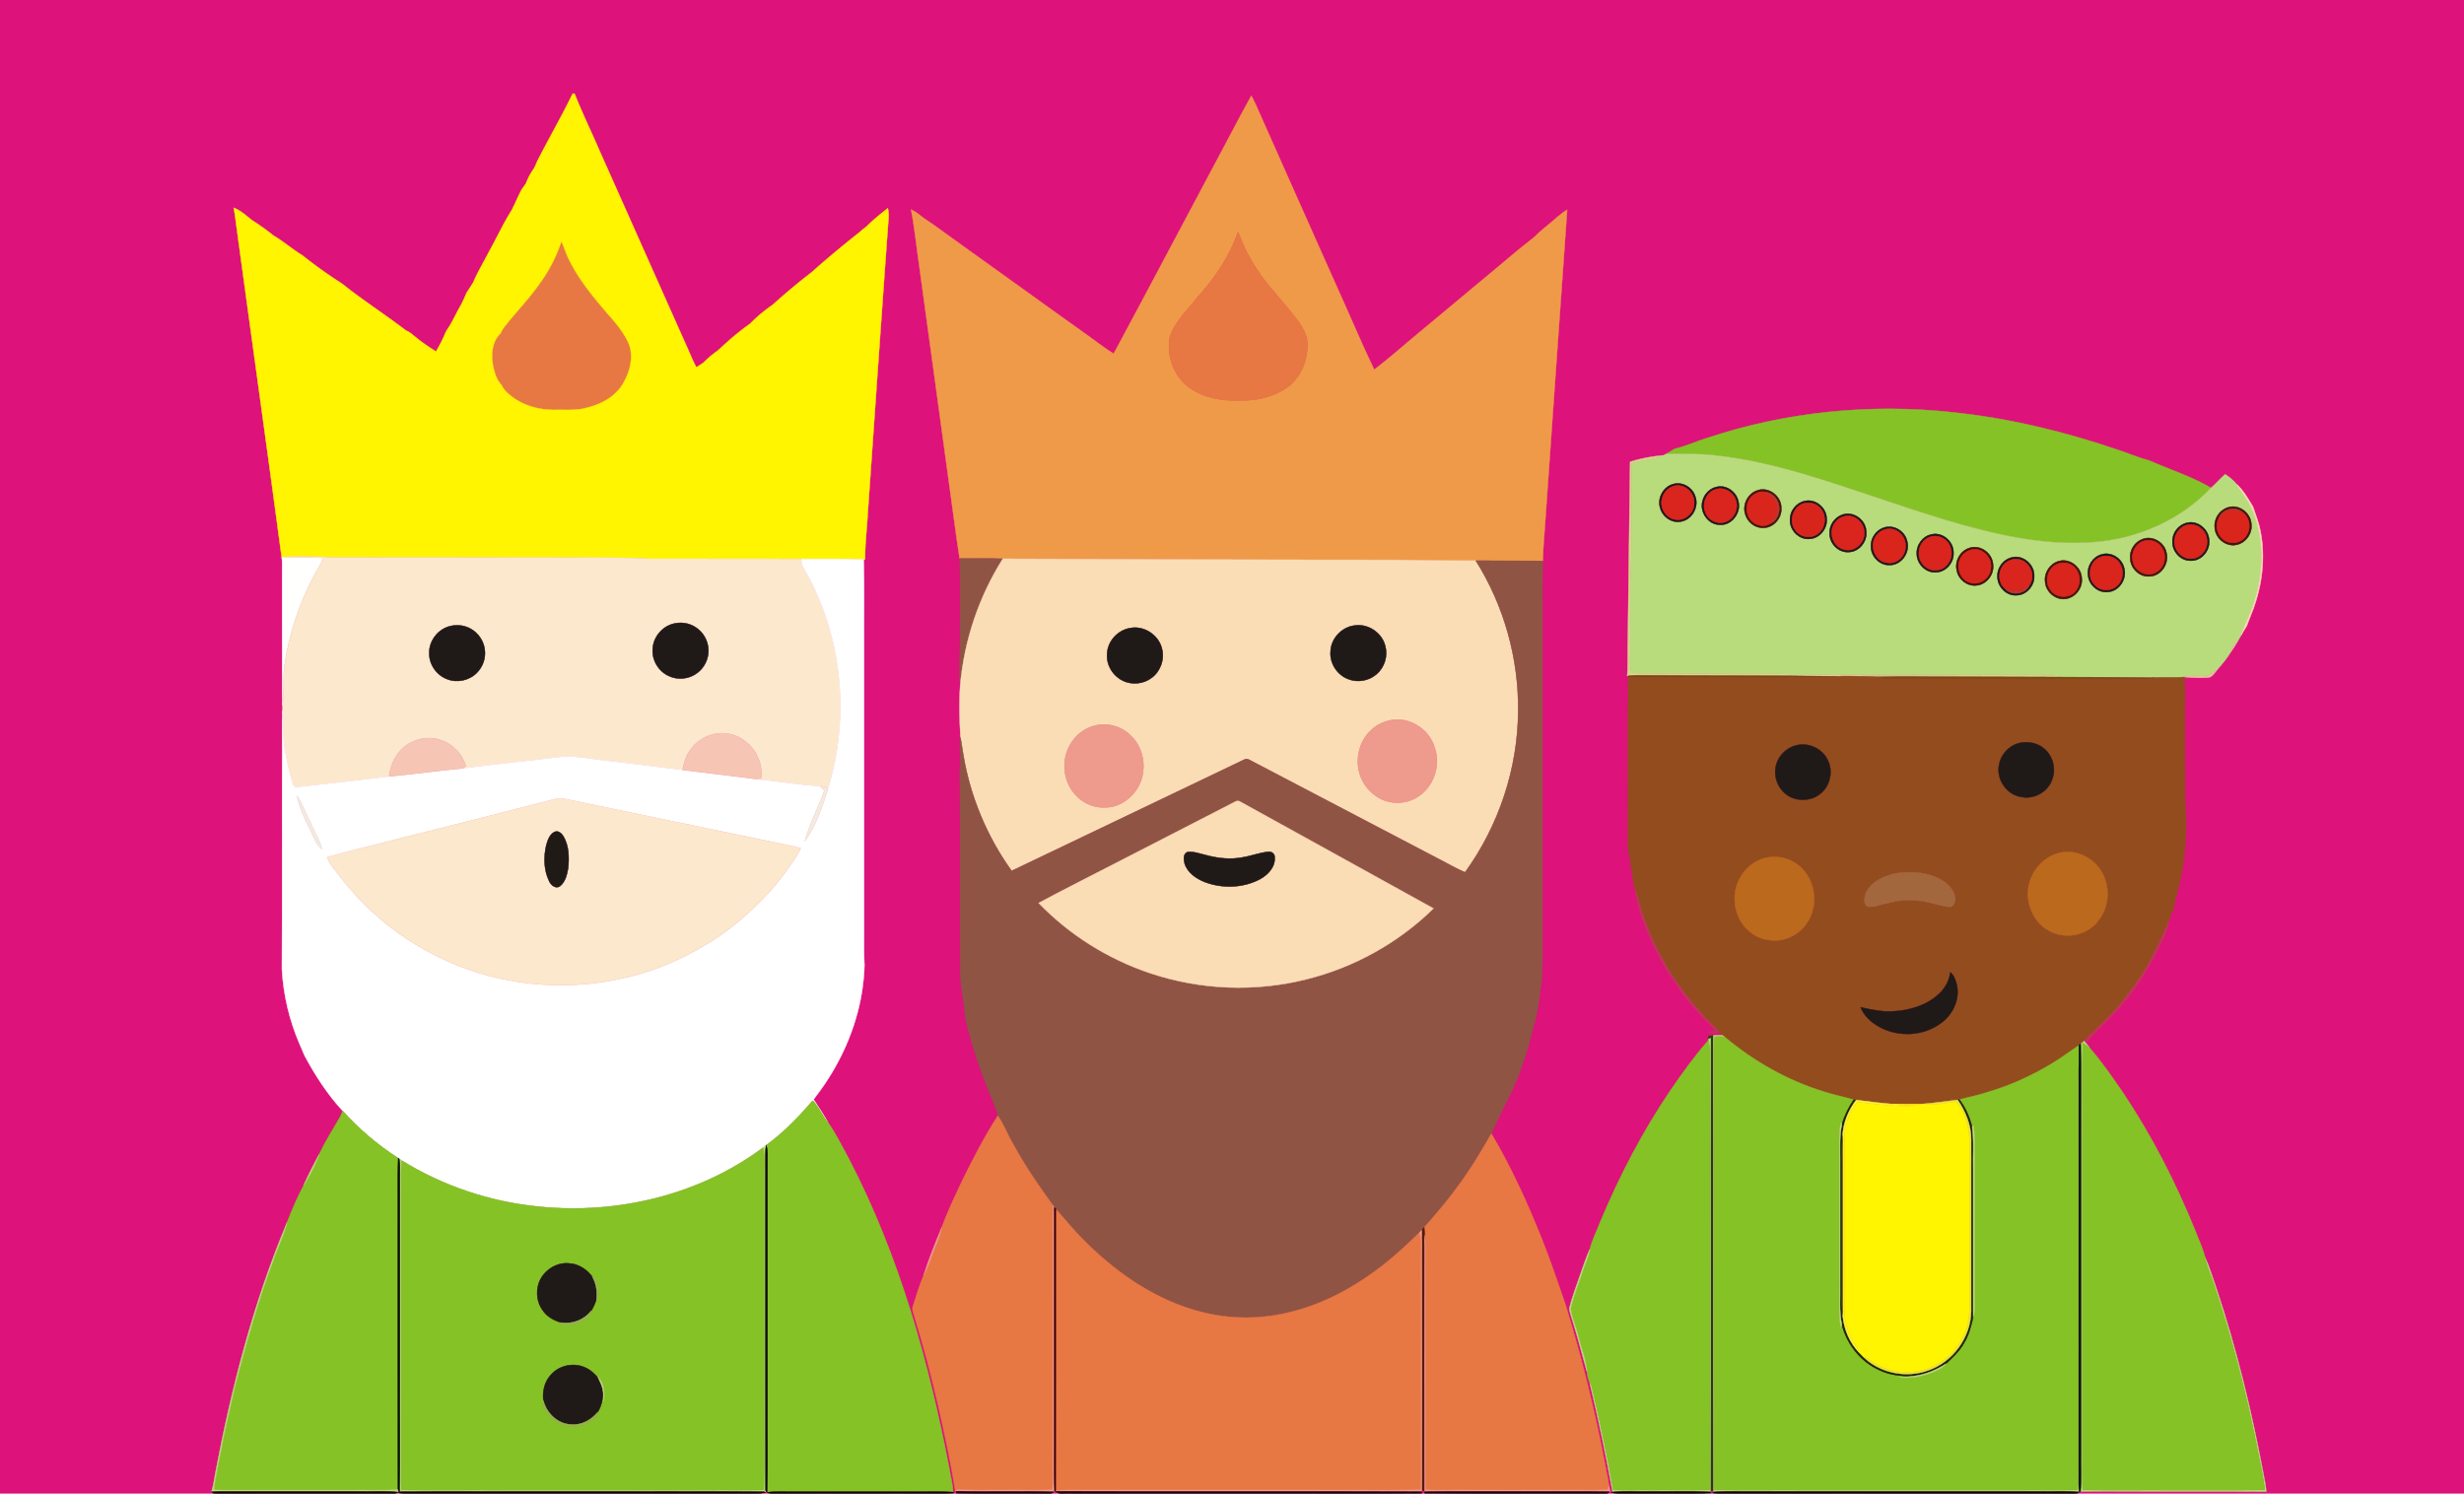 <svg xmlns="http://www.w3.org/2000/svg" viewBox="0 0 1920 1164"><path fill="#DD127B" d="M0 0h1920v1164H0z"/><g stroke-width=".3"><path fill="#EF9A49" stroke="#EF9A49" d="M1206.9 174.735c-3.93 3.11-7.75 6.36-11.24 9.96-13.51 10.33-26.22 21.68-39.41 32.43-16.89 14.14-33.79 28.26-50.75 42.3-11.57 9.54-22.73 19.59-34.67 28.67-9.91-20.42-18.55-41.44-27.99-62.08-20.41-45.93-40.97-91.79-61.31-137.75-2.05-4.59-3.99-9.24-6.44-13.63-7.33 12.91-14.05 26.16-21.09 39.24-28.8 53.89-57.25 107.97-86.19 161.78-7.08-4.3-13.52-9.53-20.28-14.29-32.14-22.83-64-46.04-96.11-68.92-10.73-7.56-21.15-15.56-32.1-22.8 0 0 0 0 0 0-2.91-2.44-5.94-4.76-9.4-6.36 2.9 14.94 4.31 30.12 6.56 45.17 7.26 52.76 14.46 105.52 21.71 158.27 3.26 22.85 6.05 45.77 9.58 68.58l1.11-.03c10.85-.05 21.7-.2 32.55.18 95.86.18 191.71.92 287.57.85 26.99-.21 53.96.79 80.95.61 16.72 0 33.45.12 50.18.22.52 0 1.56-.01 2.08-.01.21-12.03 1.59-24 2.24-36.01 5.61-79.2 11.05-158.41 16.72-237.61-5.28 3.04-9.52 7.49-14.27 11.23zm-202.2 125.84c-10.86 8.61-25.07 11.82-38.7 11.51-14.27.49-29.51-2.13-40.89-11.32-10.97-8.8-16-23.83-13.72-37.54 3.68-12.51 13.84-21.39 21.56-31.43 13.44-14.89 25.13-31.76 31.57-50.9 1.9 2.85 2.74 6.22 4.13 9.33 5.51 12.69 13.31 24.26 22.15 34.85 6.94 8.39 14.34 16.41 20.78 25.21 3.81 5.48 7.39 11.69 7.3 18.58-.15 11.87-4.79 24.1-14.18 31.71z"/><path fill="#E77843" stroke="#E77843" d="M964.52 180.895c1.9 2.85 2.74 6.22 4.13 9.33 5.51 12.69 13.31 24.26 22.15 34.85 6.94 8.39 14.34 16.41 20.78 25.21 3.81 5.48 7.39 11.69 7.3 18.58-.15 11.87-4.79 24.1-14.18 31.71-10.86 8.61-25.07 11.82-38.7 11.51-14.27.49-29.51-2.13-40.89-11.32-10.97-8.8-16-23.83-13.72-37.54 3.68-12.51 13.84-21.39 21.56-31.43 13.44-14.89 25.13-31.76 31.57-50.9zM488.71 265.165c-3.88-7.44-9.26-13.98-14.85-20.19-11.67-13.59-23.3-27.54-31.04-43.82-1.99-4.29-3.44-8.8-5.35-13.12a118.193 118.193 0 01-16.72 32.61c-8.38 12.11-18.78 22.6-27.8 34.2-1.15 1.5-2.18 3.12-2.86 4.89-6.48 6.03-7.41 15.79-6.09 24.1 1.1 5.78 2.63 11.99 6.9 16.3 1.32 3.34 4.15 5.73 6.79 8.03 9.82 8.03 22.78 11.48 35.32 11.25 7.95-.18 16.07.66 23.82-1.57 11.24-2.59 22.42-8.44 28.47-18.65 6.02-9.96 9.25-23.27 3.41-34.03z"/><path fill="#FFF500" stroke="#FFF500" d="M691.78 162.295c-5.46 4.35-10.98 8.66-15.91 13.62-.27.22-.82.68-1.09.91h-.001a142.059 142.059 0 00-4.828 3.989h-.001l-1.12.92c-12.24 9.69-24.27 19.68-35.93 30.06 0 0 0 0 0 0-.27.22-.82.67-1.09.9a504.117 504.117 0 00-28.8 24.04c-.26.22-.78.67-1.04.89-6.09 4.23-11.86 8.95-17.05 14.25l-1.04.88c-8.16 5.79-15.85 12.31-23.1 19.2-.69.56-1.38 1.13-2.05 1.7-3.42 2.49-6.78 5.09-9.71 8.15 0 0 0 0 0 0-.25.24-.75.71-1 .95a42.031 42.031 0 010 0c-1.78 1.18-3.58 2.31-5.37 3.47-2.83-5.04-4.89-10.45-7.28-15.7-22.54-50.48-44.97-101.01-67.51-151.49-6.61-15.37-13.96-30.42-20.12-45.97l-1.49-.08c-8.58 17.54-18.31 34.5-27.22 51.88-.79 1.64-1.46 3.33-2.18 5-.25.44-.74 1.32-.99 1.76-2.52 3.49-4.52 7.3-6 11.33-1.24 1.77-2.5 3.51-3.69 5.31-.6 1.23-1.2 2.46-1.83 3.67-1.76 3.88-3.64 7.7-5.42 11.57-6.62 10.42-11.76 21.7-17.78 32.47-4.06 8-8.8 15.68-12.29 23.97-1.61 2.65-3.29 5.26-5.01 7.84-.16.3-.47.91-.63 1.21-1.4 3.5-3.01 6.9-4.87 10.18-3.41 5.99-6.14 12.36-10.09 18.04-.25.43-.74 1.31-.99 1.74-2.03 5.22-4.68 10.15-7.5 14.97a146.71 146.71 0 01-19.17-13.87c-.86-.58-1.72-1.17-2.57-1.75-.39-.16-1.17-.47-1.57-.62-15.98-12.3-33.03-23.19-48.8-35.74-.89-.62-1.76-1.24-2.63-1.86-10.15-6.5-19.95-13.58-29.38-21.07-7.79-4.77-14.69-10.82-22.57-15.44-5.33-4.29-10.91-8.27-16.69-11.93-4.54-3.54-8.83-7.67-14.32-9.71.51 2.24.85 4.51 1.16 6.78 11.89 87.89 24.25 175.71 35.99 263.61l.32 1.9 1.1-.02c13.43-.91 26.9-.41 40.33.23 66.68.08 133.36.05 200.04.14 14.66.25 29.33-.3 43.95.86 39.86.05 79.72.13 119.58.11 16.16.07 32.34-.18 48.49.34l1.04.09.06-.83c-.09-11.47 1.4-22.89 1.99-34.34 5.41-76.92 10.65-153.85 16.26-230.76.16-2.6.09-5.22-.59-7.75zm-206.48 136.9c-6.05 10.21-17.23 16.06-28.47 18.65-7.75 2.23-15.87 1.39-23.82 1.57-12.54.23-25.5-3.22-35.32-11.25-2.64-2.3-5.47-4.69-6.79-8.03-4.27-4.31-5.8-10.52-6.9-16.3-1.32-8.31-.39-18.07 6.09-24.1.68-1.77 1.71-3.39 2.86-4.89 9.02-11.6 19.42-22.09 27.8-34.2 7.23-9.92 12.88-20.95 16.72-32.61 1.91 4.32 3.36 8.83 5.35 13.12 7.74 16.28 19.37 30.23 31.04 43.82 5.59 6.21 10.97 12.75 14.85 20.19 5.84 10.76 2.61 24.07-3.41 34.03zm79.736-29.656c2.014-1.371 3.885-2.949 5.74-4.549-1.855 1.6-3.726 3.178-5.74 4.55z"/><path fill="#85C226" stroke="#85C226" d="M1720.29 378.745c-14.4-8.04-30.21-13.1-45.26-19.75-8.44-2.22-16.46-5.73-24.74-8.42-41.69-14.28-84.83-24.68-128.7-29.25-64.19-7.05-129.89-.42-191.2 19.95-8.57 2.57-16.69 6.5-25.43 8.5-2.34 1.33-4.58 2.82-6.91 4.16 1.18-.11 2.37-.2 3.59-.27 11.45.27 22.95-.25 34.35 1.21 23.57 2.43 46.69 7.94 69.4 14.58 37.56 11.13 74.3 24.82 111.81 36.15 37.06 10.94 75.64 20.07 114.56 16.91 34.09-2.58 67.55-17.32 91.13-42.28-.65-.37-1.95-1.12-2.6-1.49z"/><path fill="#B8DC7C" stroke="#B8DC7C" d="M1296.04 354.885c.5-.24 1.51-.71 2.01-.95 1.18-.11 2.37-.2 3.59-.27 11.45.27 22.95-.25 34.35 1.21 23.57 2.43 46.69 7.94 69.4 14.58 37.56 11.13 74.3 24.82 111.81 36.15 37.06 10.94 75.64 20.07 114.56 16.91 34.09-2.58 67.55-17.32 91.13-42.28 3.83-3.37 7.16-7.25 10.98-10.64 3.43 2.24 6.63 4.86 9.27 8.02 3.37 6.28 8.45 11.5 11.18 18.14 11.77 25.92 9.46 56.46-1.04 82.4-2.33 5.68-5.1 11.19-7.01 17.04-.88 1.65-1.81 3.28-2.79 4.87-3.02 1.79-4.64 4.82-5.27 8.19-2.85 4.59-6.17 8.87-9.85 12.81-2.78 1.89-5.22 4.49-8.46 5.53-5.96.79-12.06-.67-17.93 1-7.53.93-15.13-.04-22.67.54-53.43-.62-106.87-.53-160.3-.78-18.45.12-36.92-.4-55.36.17-5.62-.38-11.25-.24-16.86-.56 14.39-.86 28.81-.28 43.22-.33 38.06.06 76.16.82 114.2-.13-6.32-1.2-12.78-.27-19.16-.56-51.01-.56-102.03-.03-153.04-.31-24.01.27-47.99-.71-72-.57-27 .1-54.01-.44-81.01-.27-2.57-.03-5.11-.21-7.65-.4-2.02-6.33-.91-13.01-1-19.51-.02-17.35 0-34.69-.02-52.04 1.79-30.52.66-61.11 1.06-91.66 7.98-3.09 16.99-2.4 24.66-6.3m7.32 22.48c-7.38 2.2-11.96 10.75-9.84 18.13 1.68 7.27 9.53 12.76 16.94 10.84 8.31-1.75 13.51-11.48 10.58-19.4-2.12-7.25-10.4-11.97-17.68-9.57m35.03 1.92c-5.75.87-10.48 5.58-11.77 11.18-2.41 8.48 4.32 18.46 13.35 18.51 9.27.76 16.81-9.15 14.7-17.95-1.35-7.32-8.81-13.11-16.28-11.74m30.94 2.9c-7.25 2.29-11.62 10.76-9.57 18.02 1.53 6.35 7.58 11.47 14.25 11.16 7.97.03 14.63-7.69 14.02-15.52.1-9.2-9.85-16.91-18.7-13.66m37.09 8.22c-6.64 1.3-11.77 7.71-11.61 14.46-.53 8.14 6.95 15.92 15.2 15.11 8-.27 14.3-8.3 13.38-16.12-.26-8.31-8.76-15.33-16.97-13.45m329.94 4.94c-6.64 1.84-11.35 8.71-10.63 15.57.2 8.33 8.7 15.55 16.97 13.66 7.46-1.43 12.78-9.24 11.56-16.72-.71-8.36-9.71-15.06-17.9-12.51m-301.02 5.84c-5.98 2.1-10.13 8.37-9.7 14.7-.06 7.57 6.67 14.66 14.36 14.37 8.44.26 15.35-8.23 14.18-16.43-.38-8.98-10.32-15.88-18.84-12.64m269.06 6.18c-6.64 1.31-11.82 7.71-11.57 14.5-.46 7.74 6.26 15.32 14.16 15.07 8.4.42 15.37-7.9 14.43-16.07-.3-8.31-8.78-15.43-17.02-13.5m-237.02 4.01c-5.83 2.15-9.89 8.29-9.48 14.52-.19 7.89 7.12 15.2 15.11 14.46 8.97-.24 15.55-10.15 13.09-18.59-1.66-8.08-10.93-13.48-18.72-10.39m38.02 5.01c-7.13 1.21-12.36 8.36-11.81 15.49.13 7.49 6.79 14.42 14.41 14.13 7.93.24 14.66-7.37 14.24-15.14.28-8.6-8.29-16.33-16.84-14.48m163.96 3.8c-5.89 2.18-9.98 8.44-9.46 14.72-.07 7.81 7.2 15.01 15.13 14.24 8.87-.14 15.34-9.85 13.17-18.22-1.47-8.25-10.93-13.95-18.84-10.74m-135.05 6.95c-7.1 2.32-11.37 10.49-9.52 17.68 1.32 6.87 8.18 12.23 15.23 11.42 7.93-.56 14.05-8.61 13.01-16.4-.51-8.87-10.19-15.84-18.72-12.7m102.97 5c-6.61 1.93-11.07 8.98-10.29 15.78.46 7.85 8.08 14.62 16.02 13.39 8.38-.82 14.29-9.95 12.33-17.99-1.4-7.99-10.2-13.76-18.06-11.18m-68.93 2.12c-7.73 1.33-13.21 9.53-11.75 17.18.94 6.89 7.31 12.85 14.42 12.49 7.82.1 14.49-7.36 14.08-15.06.33-8.58-8.2-16.4-16.75-14.61m35.98 3.02c-6.73 1.78-11.48 8.69-10.78 15.61.19 7.82 7.57 14.6 15.39 13.92 7.77-.64 14.06-8.2 13.22-15.97-.09-8.73-9.3-16.09-17.83-13.56z"/><path fill="#D2D68B" stroke="#D2D68B" d="M1270.21 359.935c8.35-2.77 17.07-4.31 25.83-5.05-7.67 3.9-16.68 3.21-24.66 6.3-.4 30.55.73 61.14-1.06 91.66.02 17.35 0 34.69.02 52.04.09 6.5-1.02 13.18 1 19.51 2.54.19 5.08.37 7.65.4 27-.17 54.01.37 81.01.27 24.01-.14 47.99.84 72 .57 51.01.28 102.03-.25 153.04.31 6.38.29 12.84-.64 19.16.56-38.04.95-76.14.19-114.2.13-14.41.05-28.83-.53-43.22.33-5.16-.08-10.32-.23-15.47.14-50.1-.81-100.21-.4-150.31-.77-4.06-.05-8.11-.02-12.14.37l-.93.06c.62-7.28.31-14.6.43-21.89.75-48.31 1.09-96.63 1.85-144.94z"/><path fill="#1F1917" stroke="#1F1917" d="M1303.36 377.365c7.28-2.4 15.56 2.32 17.68 9.57 2.93 7.92-2.27 17.65-10.58 19.4-7.41 1.92-15.26-3.57-16.94-10.84-2.12-7.38 2.46-15.93 9.84-18.13m-.04 1.74c-4.26 1.57-7.48 5.46-8.33 9.91-1.61 6.83 3.06 14.66 10.16 15.76 7.64 1.64 15.33-5.15 14.97-12.9.56-8.46-8.67-16.07-16.8-12.77z"/><path fill="#FADDB5" stroke="#FADDB5" d="M1743.14 377.615c5.28 4.88 8.76 11.2 12.46 17.27 2.15 6.41 4.68 12.73 5.9 19.41 3.92 20.42 1.28 41.79-6 61.17-1.6 4.15-3.29 8.25-4.82 12.43-1.53 2.4-3.01 4.83-4.41 7.3 1.91-5.85 4.68-11.36 7.01-17.04 10.5-25.94 12.81-56.48 1.04-82.4-2.73-6.64-7.81-11.86-11.18-18.14z"/><path fill="#D9251D" stroke="#D9251D" d="M1303.32 379.105c8.13-3.3 17.36 4.31 16.8 12.77.36 7.75-7.33 14.54-14.97 12.9-7.1-1.1-11.77-8.93-10.16-15.76.85-4.45 4.07-8.34 8.33-9.91z"/><path fill="#1F1917" stroke="#1F1917" d="M1338.39 379.285c7.47-1.37 14.93 4.42 16.28 11.74 2.11 8.8-5.43 18.71-14.7 17.95-9.03-.05-15.76-10.03-13.35-18.51 1.29-5.6 6.02-10.31 11.77-11.18m-1.06 1.93c-7.49 1.78-11.44 10.92-8.55 17.84 2.06 6.31 9.66 10.02 15.89 7.61 6.79-2.25 10.46-10.68 7.83-17.26-2-6.03-9-10.06-15.17-8.19z"/><path fill="#D9251D" stroke="#D9251D" d="M1337.33 381.215c6.17-1.87 13.17 2.16 15.17 8.19 2.63 6.58-1.04 15.01-7.83 17.26-6.23 2.41-13.83-1.3-15.89-7.61-2.89-6.92 1.06-16.06 8.55-17.84z"/><path fill="#3F1809" stroke="#3F1809" d="M1369.33 382.185c8.85-3.25 18.8 4.46 18.7 13.66.61 7.83-6.05 15.55-14.02 15.52-6.67.31-12.72-4.81-14.25-11.16-2.05-7.26 2.32-15.73 9.57-18.02m-2.77 3.3c-6.47 4.24-7.11 14.38-2.16 20 3.45 3.87 10.11 5.85 14.58 2.7 3.97-1.36 6.61-5.24 7.21-9.29 1.37-6.75-3.05-14.38-10.12-15.32-3.24-1.05-6.8.05-9.51 1.91z"/><path fill="#D9251C" stroke="#D9251C" d="M1366.56 385.485c2.71-1.86 6.27-2.96 9.51-1.91 3.8 2.93 8.78 5.95 9.08 11.3.97 5.36-3.1 9.5-6.17 13.31-4.47 3.15-11.13 1.17-14.58-2.7-4.95-5.62-4.31-15.76 2.16-20z"/><path fill="#B8382E" stroke="#B8382E" d="M1376.07 383.575c7.07.94 11.49 8.57 10.12 15.32-.6 4.05-3.24 7.93-7.21 9.29 3.07-3.81 7.14-7.95 6.17-13.31-.3-5.35-5.28-8.37-9.08-11.3z"/><path fill="#1F1917" stroke="#1F1917" d="M1406.42 390.405c8.21-1.88 16.71 5.14 16.97 13.45.92 7.82-5.38 15.85-13.38 16.12-8.25.81-15.73-6.97-15.2-15.11-.16-6.75 4.97-13.16 11.61-14.46m-1.07 1.93c-8.55 2.6-11.8 14.5-6.09 21.26 3.96 5.36 12.47 6.47 17.57 2.11 6.71-5.05 6.65-16.59-.25-21.43-3.16-2.47-7.45-2.79-11.23-1.94z"/><path fill="#D8251C" stroke="#D8251C" d="M1405.35 392.335c3.78-.85 8.07-.53 11.23 1.94 6.9 4.84 6.96 16.38.25 21.43-5.1 4.36-13.61 3.25-17.57-2.11-5.71-6.76-2.46-18.66 6.09-21.26z"/><path fill="#411708" stroke="#411708" d="M1736.36 395.345c8.19-2.55 17.19 4.15 17.9 12.51 1.22 7.48-4.1 15.29-11.56 16.72-8.27 1.89-16.77-5.33-16.97-13.66-.72-6.86 3.99-13.73 10.63-15.57m-7.47 8.46c-2.44 4.74-1.76 11.24 2.01 15.16 4.52 5.36 13.7 5.34 18.26.03 5-5.23 4.67-14.55-.96-19.19-5.52-5.78-16.56-3.58-19.31 4z"/><path fill="#B0382E" stroke="#B0382E" d="M1728.89 403.805c2.75-7.58 13.79-9.78 19.31-4-3.53-1.13-7.27-2.56-11.02-1.85-3.26 1.12-5.75 3.64-8.29 5.85z"/><path fill="#D9251C" stroke="#D9251C" d="M1728.89 403.805c2.54-2.21 5.03-4.73 8.29-5.85 3.75-.71 7.49.72 11.02 1.85 5.63 4.64 5.96 13.96.96 19.19-4.56 5.31-13.74 5.33-18.26-.03-3.77-3.92-4.45-10.42-2.01-15.16z"/><path fill="#1F1917" stroke="#1F1917" d="M1435.34 401.185c8.52-3.24 18.46 3.66 18.84 12.64 1.17 8.2-5.74 16.69-14.18 16.43-7.69.29-14.42-6.8-14.36-14.37-.43-6.33 3.72-12.6 9.7-14.7m1.99 1.12c-4.35 1-8.08 4.48-9.39 8.73-2.28 6.91 1.55 15.43 8.87 17.15 7.99 2.42 16.48-4.94 15.84-13.1.19-7.78-7.61-14.67-15.32-12.78z"/><path fill="#D9251D" stroke="#D9251D" d="M1437.33 402.305c7.71-1.89 15.51 5 15.32 12.78.64 8.16-7.85 15.52-15.84 13.1-7.32-1.72-11.15-10.24-8.87-17.15 1.31-4.25 5.04-7.73 9.39-8.73z"/><path fill="#1F1917" stroke="#1F1917" d="M1704.4 407.365c8.24-1.93 16.72 5.19 17.02 13.5.94 8.17-6.03 16.49-14.43 16.07-7.9.25-14.62-7.33-14.16-15.07-.25-6.79 4.93-13.19 11.57-14.5m-1.04 1.96c-6.07 1.91-10 8.76-8.85 14.98.96 6.32 6.95 11.73 13.51 11.03 7.4-.35 12.92-7.98 11.67-15.12-.59-7.67-8.99-13.43-16.33-10.89z"/><path fill="#D9251C" stroke="#D9251C" d="M1703.36 409.325c7.34-2.54 15.74 3.22 16.33 10.89 1.25 7.14-4.27 14.77-11.67 15.12-6.56.7-12.55-4.71-13.51-11.03-1.15-6.22 2.78-13.07 8.85-14.98z"/><path fill="#1F1917" stroke="#1F1917" d="M1467.38 411.375c7.79-3.09 17.06 2.31 18.72 10.39 2.46 8.44-4.12 18.35-13.09 18.59-7.99.74-15.3-6.57-15.11-14.46-.41-6.23 3.65-12.37 9.48-14.52m2.98.89c-3.89.63-7.44 3.12-9.29 6.61-4.47 7.71.68 19.45 10.02 19.74 7.26 1.05 13.96-5.6 13.72-12.76.67-7.68-6.69-15.07-14.45-13.59z"/><path fill="#D9251C" stroke="#D9251C" d="M1470.36 412.265c7.76-1.48 15.12 5.91 14.45 13.59.24 7.16-6.46 13.81-13.72 12.76-9.34-.29-14.49-12.03-10.02-19.74 1.85-3.49 5.4-5.98 9.29-6.61z"/><path fill="#1F1917" stroke="#1F1917" d="M1505.4 416.385c8.55-1.85 17.12 5.88 16.84 14.48.42 7.77-6.31 15.38-14.24 15.14-7.62.29-14.28-6.64-14.41-14.13-.55-7.13 4.68-14.28 11.81-15.49m-1.08 1.93c-5.41 1.48-9.17 7.05-9.08 12.56-.47 7.36 6.29 14.4 13.78 13.44 7.9-.32 13.22-9.11 11.21-16.44-1.38-7.02-9.03-11.71-15.91-9.56z"/><path fill="#D9251D" stroke="#D9251D" d="M1504.32 418.315c6.88-2.15 14.53 2.54 15.91 9.56 2.01 7.33-3.31 16.12-11.21 16.44-7.49.96-14.25-6.08-13.78-13.44-.09-5.51 3.67-11.08 9.08-12.56z"/><path fill="#3F170A" stroke="#3F170A" d="M1669.36 420.185c7.91-3.21 17.37 2.49 18.84 10.74 2.17 8.37-4.3 18.08-13.17 18.22-7.93.77-15.2-6.43-15.13-14.24-.52-6.28 3.57-12.54 9.46-14.72m2.02 1.19c-6.75 1.41-11.02 8.91-9.52 15.52.96 8.07 11.15 13.55 18.2 9.06 6.68-3.46 8.71-12.7 4.73-18.92-2.61-4.59-8.34-6.79-13.41-5.66z"/><path fill="#D9251D" stroke="#D9251D" d="M1671.38 421.375c5.07-1.13 10.8 1.07 13.41 5.66 3.98 6.22 1.95 15.46-4.73 18.92-7.05 4.49-17.24-.99-18.2-9.06-1.5-6.61 2.77-14.11 9.52-15.52z"/><path fill="#3E1406" stroke="#3E1406" d="M1534.31 427.135c8.53-3.14 18.21 3.83 18.72 12.7 1.04 7.79-5.08 15.84-13.01 16.4-7.05.81-13.91-4.55-15.23-11.42-1.85-7.19 2.42-15.36 9.52-17.68m2.07 1.23c-4.6.92-8.5 4.54-9.74 9.06-1.98 6.51 1.49 14.52 8.22 16.56 7.38 2.69 16.01-3.31 16.44-11.07 1.34-8.18-6.62-16.58-14.92-14.55z"/><path fill="#D9251D" stroke="#D9251D" d="M1536.38 428.365c8.3-2.03 16.26 6.37 14.92 14.55-.43 7.76-9.06 13.76-16.44 11.07-6.73-2.04-10.2-10.05-8.22-16.56 1.24-4.52 5.14-8.14 9.74-9.06z"/><path fill="#1F1917" stroke="#1F1917" d="M1637.28 432.135c7.86-2.58 16.66 3.19 18.06 11.18 1.96 8.04-3.95 17.17-12.33 17.99-7.94 1.23-15.56-5.54-16.02-13.39-.78-6.8 3.68-13.85 10.29-15.78m-.94 2.07c-8.24 3.31-10.4 15.33-4.22 21.56 4.31 5.04 12.78 5.28 17.55.77 4.91-4.2 5.64-12.2 2.14-17.48-3.05-5.27-9.98-7.09-15.47-4.85z"/><path fill="#FFFFFE" stroke="#FFFFFE" d="M219.53 434.225l1.1-.02c10.44.82 20.92-.12 31.36.61-1.91 4.84-4.82 9.18-7.32 13.71-11.5 21.8-19.46 45.5-22.98 69.91-1.31 10.53-.29 21.19-1.52 31.72-.16-3.76-.36-7.52-.33-11.28.01-31.33-.06-62.67-.02-94 .01-3.55.21-7.13-.29-10.65z"/><path fill="#FCE8CD" stroke="#FCE8CD" d="M220.63 434.205c13.43-.91 26.9-.41 40.33.23 66.68.08 133.36.05 200.04.14 14.66.25 29.33-.3 43.95.86 39.86.05 79.72.13 119.58.11-.18 2.48.28 4.97 1.64 7.09 30.16 51.31 36.55 115.36 19.04 172.06-1.9-1.13-3.97-2.01-6.2-2.05-16.51-.85-32.82-3.84-49.27-5.44l3.24-.36c2.49-15.86-9.32-32.22-25.09-34.96-11.44-2.33-23.62 3.26-30.14 12.76-3.42 4.45-4.67 10.02-5.89 15.37-22.3-2.58-44.54-5.62-66.85-8.12-9.93-1.35-19.94-3.19-29.98-1.82-24.65 3.05-49.37 5.46-74.01 8.68.64-.68 1.28-1.34 1.93-2-2.67-8.59-9.12-16.02-17.61-19.22-12.94-5.92-29.57-.19-36.78 11.91-3.07 4.71-4.51 10.22-5.49 15.69-23.54 2.97-47.13 5.45-70.7 8.16-2.01.48-3.74-.43-4.2-2.51-2.76-8.47-4.48-17.26-6.14-26-2.03-10.3-.45-20.84-1.88-31.19 0-1.15 0-2.3.02-3.44 1.23-10.53.21-21.19 1.52-31.72 3.52-24.41 11.48-48.11 22.98-69.91 2.5-4.53 5.41-8.87 7.32-13.71-10.44-.73-20.92.21-31.36-.61m303.67 51.98c-8.7 2.37-15.4 10.65-15.72 19.7-.63 8.69 4.6 17.37 12.55 20.91 7.13 3.47 16.11 2.42 22.34-2.45 5.36-4.07 8.67-10.72 8.55-17.47-.01-7.44-4.21-14.7-10.63-18.44-5.06-3.09-11.4-3.85-17.09-2.25m-174.92 2.15c-8.66 2.75-15.08 11.41-14.91 20.54-.22 8.92 5.74 17.44 14.1 20.46 7.74 3.02 17.13.98 22.93-4.95 4.37-4.27 6.75-10.46 6.39-16.55-.3-7.57-4.98-14.7-11.69-18.14-5.12-2.7-11.33-3.11-16.82-1.36z"/><path fill="#1F1917" stroke="#1F1917" d="M1568.35 434.255c8.55-1.79 17.08 6.03 16.75 14.61.41 7.7-6.26 15.16-14.08 15.06-7.11.36-13.48-5.6-14.42-12.49-1.46-7.65 4.02-15.85 11.75-17.18m-4.37 3.52c-7.24 4.3-8.03 16.22-1.25 21.3 5.07 5.55 15.56 3.9 18.66-3 3.56-5 2.54-12.54-1.9-16.69-3.87-4.27-10.82-4.84-15.51-1.61z"/><path fill="#D9251C" stroke="#D9251C" d="M1636.34 434.205c5.49-2.24 12.42-.42 15.47 4.85 3.5 5.28 2.77 13.28-2.14 17.48-4.77 4.51-13.24 4.27-17.55-.77-6.18-6.23-4.02-18.25 4.22-21.56z"/><path fill="#8F5444" stroke="#8F5444" d="M747.77 435.305l1.11-.03c10.85-.05 21.7-.2 32.55.18-18.75 29.63-30.14 63.73-33.23 98.63-.88-13.05.05-26.14-.07-39.21-.07-19.25.23-38.5-.16-57.74l-.2-1.83z"/><path fill="#FFF" stroke="#FFF" d="M624.53 435.545c16.16.07 32.34-.18 48.49.34.59 22.32.11 44.66.27 66.99 0 74-.01 148 0 222 .06 9.1-.24 18.21.31 27.3-.1 6.87-.95 13.71-1.9 20.51-4.79 29.87-17.73 58.14-36.19 82.01-.52.7-1.03 1.4-1.54 2.12 3.84 5.86 7.66 11.74 11.19 17.81-4.43-5.3-6.84-12.05-11.88-16.86-10.96 12.65-22.64 24.84-36.23 34.68-.92.67-1.8 1.38-2.69 2.08-49.47 36.85-113.38 52.04-174.38 45.82-37.71-3.67-74.58-15.91-106.8-35.89-.71-.47-1.42-.93-2.12-1.39l-.78-.52c-15.96-10.31-30.63-22.68-43.28-36.87-11.87-12.81-21.35-27.58-29.62-42.9-1.23-2.87-2.43-5.75-3.69-8.6-8.16-18.65-12.91-38.76-14.03-59.08.38-56.4 0-112.81.2-169.21.08-10.77-.32-21.54.29-32.29 1.43 10.35-.15 20.89 1.88 31.19 1.66 8.74 3.38 17.53 6.14 26 .46 2.08 2.19 2.99 4.2 2.51 23.57-2.71 47.16-5.19 70.7-8.16 19.35-1.87 38.6-4.6 57.95-6.38 24.64-3.22 49.36-5.63 74.01-8.68 10.04-1.37 20.05.47 29.98 1.82 22.31 2.5 44.55 5.54 66.85 8.12 19.28 2.47 38.62 4.59 57.88 7.19 16.45 1.6 32.76 4.59 49.27 5.44 1.09 1.11 2.21 2.22 3.33 3.34-4.55 13.48-11.69 26.05-15.31 39.86 8.69-12.34 13.81-26.82 18.18-41.15 17.51-56.7 11.12-120.75-19.04-172.06-1.36-2.12-1.82-4.61-1.64-7.09m-393.36 184.29c2.1 8.98 5.66 17.65 10.1 25.73 2.81 5.63 4.58 12.19 9.67 16.31-1.73-7.47-6.16-13.93-8.98-21-3.81-6.9-6.17-14.64-10.79-21.04m192.04 5.24c-37.25 9.51-74.47 19.12-111.8 28.3-18.68 5.15-37.65 9.18-56.24 14.65.92 4.08 3.64 7.3 6.24 10.45 10.2 13.92 22.09 26.59 35.14 37.85 18.19 15.61 39.2 27.74 61.42 36.64 40.27 15.72 85.3 19.07 127.44 9.36 27.41-5.88 53.26-17.95 76.38-33.66 21.79-15.56 41.16-34.7 55.93-57.09 2.29-3.36 4.69-6.69 6.23-10.48-1.58-.5-3.15-1-4.73-1.4-59.65-12.4-119.34-24.62-178.97-37.12-5.81-1.43-11.43 1.37-17.04 2.5z"/><path fill="#FADDB5" stroke="#FADDB5" d="M781.43 435.455c95.86.18 191.71.92 287.57.85 26.99-.21 53.96.79 80.95.61 21.89 34.75 33.47 75.9 33.05 116.96-.21 44.95-15.06 89.56-41.41 125.94-6.78-2.82-13.05-6.66-19.6-9.93-49.45-25.9-98.93-51.76-148.37-77.69-1.15-.52-2.46-1.16-3.66-.43-60.59 28.89-121.06 58.1-181.69 86.92-19.21-26.74-32.22-57.9-37.63-90.38-.74-4.61-1.46-9.21-2.22-13.8-.78-13.46-1.17-26.95-.22-40.42 3.09-34.9 14.48-69 33.23-98.63m273.99 52.01c-10.01 1.21-18.44 10.26-18.65 20.39-.72 9.17 5.27 18.26 13.87 21.41 7.28 2.9 16.03 1.35 21.93-3.8 6.28-5.24 9.02-14.18 6.87-22.05-2.55-10.35-13.48-17.66-24.02-15.95m-175.03 2.04c-9.64 1.66-17.57 10.5-17.72 20.37-.59 8.41 4.4 16.73 11.93 20.42 7.17 3.74 16.39 2.85 22.8-2.06 6.88-5.05 10.2-14.36 8.04-22.62-2.49-10.82-14.15-18.42-25.05-16.11m202.97 71.82c-6.32 1.29-12.29 4.5-16.62 9.31-8.86 9.53-11.2 24.45-5.82 36.28 2.63 5.95 7.23 10.95 12.72 14.41 9 5.54 20.99 5.68 30.08.26 13.03-7.5 19.16-24.49 14.3-38.66-4.1-14.46-19.72-24.78-34.66-21.6m-229.03 3.9c-8.48 1.64-15.93 7.29-20.23 14.71-7.41 12.23-5.86 29.33 4.13 39.7 5.92 6.6 14.9 10.27 23.76 9.6 10.04-.29 19.2-6.6 24.34-15.01 7.58-12.4 5.89-29.86-4.49-40.19-6.82-7.51-17.6-10.86-27.51-8.81z"/><path fill="#D9251D" stroke="#D9251D" d="M1563.98 437.775c4.69-3.23 11.64-2.66 15.51 1.61 4.44 4.15 5.46 11.69 1.9 16.69-2.67 1.87-5.3 3.99-8.46 4.92-3.51.38-6.91-.93-10.2-1.92-6.78-5.08-5.99-17 1.25-21.3z"/><path fill="#8F5444" stroke="#8F5444" d="M1149.95 436.915c16.72 0 33.45.12 50.18.22.52 0 1.56-.01 2.08-.01-.01.51-.02 1.55-.02 2.07-.65 14.88-.12 29.78-.29 44.68v251c-.1 9.29.25 18.6-.42 27.88-1.55 12.38-2.8 24.9-6.47 36.89-2.47 9.74-4.76 19.53-8.34 28.94-5.64 18.54-15.96 35.11-23.61 52.8-.24.52-.7 1.57-.94 2.09-8.14 14.13-16.5 28.18-26.29 41.25-8.06 11.11-16.96 21.56-26.08 31.81-.65.71-1.3 1.43-1.93 2.16-.58.59-1.15 1.19-1.72 1.79-12.45 12.15-25.37 23.94-39.8 33.73-29.43 20.66-65.03 34.16-101.37 32.5-33.86-1.39-66.03-15.76-92.77-36.02-14.14-10.69-27.19-22.83-38.77-36.23-3.42-3.92-6.76-7.88-10.25-11.71-.4-.47-1.2-1.4-1.59-1.86-.21-.32-.63-.95-.84-1.27-11.14-15.25-21.89-30.83-30.9-47.46-4.47-7.34-7.36-15.53-12.25-22.61-.2-.84-.41-1.68-.6-2.5-1.43-5.59-4.22-10.7-6.21-16.09-7.71-19.09-14.38-38.65-18.73-58.8-.52-11.5-3.69-22.72-3.79-34.25-.28-52.68.18-105.36-.29-158.03.84-8.46-.59-16.95.48-25.38.76 4.59 1.48 9.19 2.22 13.8 5.41 32.48 18.42 63.64 37.63 90.38 60.63-28.82 121.1-58.03 181.69-86.92 1.2-.73 2.51-.09 3.66.43 49.44 25.93 98.92 51.79 148.37 77.69 6.55 3.27 12.82 7.11 19.6 9.93 26.35-36.38 41.2-80.99 41.41-125.94.42-41.06-11.16-82.21-33.05-116.96m-187.89 188.07c-31.25 16.06-62.49 32.14-93.75 48.19-19.62 10.24-39.5 20.02-58.97 30.55 24.02 24.92 54.24 43.8 87.05 54.75 39.08 13.08 81.87 14.74 121.82 4.63 37.03-9.21 71.55-28.41 98.79-55.14-49.98-27.79-100.16-55.24-150.18-82.97-1.47-1.12-3.27-1.01-4.76-.01z"/><path fill="#431809" stroke="#431809" d="M1604.33 437.275c8.53-2.53 17.74 4.83 17.83 13.56.84 7.77-5.45 15.33-13.22 15.97-7.82.68-15.2-6.1-15.39-13.92-.7-6.92 4.05-13.83 10.78-15.61m-.93 2.14c-7.94 2.93-10.77 14.05-5.48 20.56 4.24 6.09 14.34 6.65 19.15.97 4.13-4.59 4.41-12 .92-17.03-3.06-4.71-9.44-6.47-14.59-4.5z"/><path fill="#D9251C" stroke="#D9251C" d="M1603.4 439.415c5.15-1.97 11.53-.21 14.59 4.5 3.49 5.03 3.21 12.44-.92 17.03-4.81 5.68-14.91 5.12-19.15-.97-5.29-6.51-2.46-17.63 5.48-20.56z"/><path fill="#B6382E" stroke="#B6382E" d="M1572.93 460.995c3.16-.93 5.79-3.05 8.46-4.92-3.1 6.9-13.59 8.55-18.66 3 3.29.99 6.69 2.3 10.2 1.92z"/><path fill="#1F1A17" stroke="#1F1A17" d="M524.3 486.185c5.69-1.6 12.03-.84 17.09 2.25 6.42 3.74 10.62 11 10.63 18.44.12 6.75-3.19 13.4-8.55 17.47-6.23 4.87-15.21 5.92-22.34 2.45-7.95-3.54-13.18-12.22-12.55-20.91.32-9.05 7.02-17.33 15.72-19.7zM1055.42 487.465c10.54-1.71 21.47 5.6 24.02 15.95 2.15 7.87-.59 16.81-6.87 22.05-5.9 5.15-14.65 6.7-21.93 3.8-8.6-3.15-14.59-12.24-13.87-21.41.21-10.13 8.64-19.18 18.65-20.39zM349.38 488.335c5.49-1.75 11.7-1.34 16.82 1.36 6.71 3.44 11.39 10.57 11.69 18.14.36 6.09-2.02 12.28-6.39 16.55-5.8 5.93-15.19 7.97-22.93 4.95-8.36-3.02-14.32-11.54-14.1-20.46-.17-9.13 6.25-17.79 14.91-20.54zM880.39 489.505c10.9-2.31 22.56 5.29 25.05 16.11 2.16 8.26-1.16 17.57-8.04 22.62-6.41 4.91-15.63 5.8-22.8 2.06-7.53-3.69-12.52-12.01-11.93-20.42.15-9.87 8.08-18.71 17.72-20.37z"/><path fill="#E3C19D" stroke="#E3C19D" d="M1738.21 508.255c.63-3.37 2.25-6.4 5.27-8.19-1.55 2.86-3.33 5.59-5.27 8.19z"/><path fill="#E6C09E" stroke="#E6C09E" d="M1719.9 526.595c3.24-1.04 5.68-3.64 8.46-5.53-2.4 2.65-4.19 7.04-8.32 7.04-6.02.26-12.09.18-18.07-.51 5.87-1.67 11.97-.21 17.93-1z"/><path fill="#784A10" stroke="#784A10" d="M1268.86 526.705c4.03-.39 8.08-.42 12.14-.37 50.1.37 100.21-.04 150.31.77-7.01 1.57-14.2.73-21.31.87-47.08.42-94.16-.17-141.24-.17l.1-1.1z"/><path fill="#934C1E" stroke="#934C1E" d="M1431.31 527.105c5.15-.37 10.31-.22 15.47-.14 5.61.32 11.24.18 16.86.56 5.25 1.94 10.88 1.24 16.35 1.25 64.01.41 128.03.2 192.05.25 2.43-.09 4.84-.53 7.26-.89 7.54-.58 15.14.39 22.67-.54 1.02 6.38.49 12.85.56 19.28.05 25.33-.06 50.67.05 76 1.03 13.67 1.37 27.46-.2 41.11-.44 9.01-2.72 17.75-4.5 26.56-1.55 6.48-3.87 12.82-4.17 19.55-.48-.12-.94-.24-1.38-.35-.66 2.68-1.39 5.34-2.16 7.99-4.43 8.81-7.65 18.19-12.56 26.77-6.48 12.67-14.91 24.18-23.51 35.46-6.14 7.8-13.18 14.82-20.36 21.65-3.13 2.76-6.27 5.53-8.89 8.79-.2.22-.61.65-.82.87-.88.8-1.79 1.57-2.7 2.31-.34.26-1.03.79-1.38 1.05-7.26 4.79-14.15 10.12-21.65 14.54-15.47 9.19-31.94 16.84-49.25 21.85-7.25 2.53-14.83 3.85-22.21 5.89-.35.06-1.04.17-1.39.22-9.24 1.21-18.47 2.44-27.76 3.21-7.97-.01-15.94.16-23.9-.03-9.2-.65-18.3-2.05-27.45-3.07-.47-.06-1.4-.18-1.86-.23-7.74-2.29-15.68-3.79-23.34-6.31-28.27-8.66-54.41-23.53-77.05-42.46-.48-.35-1.46-1.05-1.95-1.39-.7-.66-1.34-1.35-1.92-2.06-4.27-5.42-9.65-9.81-14.15-15-19.45-21.57-35.36-46.63-44.8-74.19-2.9-7.51-4.33-15.5-7.44-22.94-2.02-9.3-2.77-18.8-4.65-28.12-.62-3.19-.73-6.44-.68-9.68.28-42.35-.24-84.72.26-127.06 47.08 0 94.16.59 141.24.17 7.11-.14 14.3.7 21.31-.87m141.07 52.21c-7.66 2.32-13.55 9.28-14.78 17.16-2.05 11.11 6.15 23 17.44 24.59 9.28 2.05 19.47-3.21 23.35-11.85 4.07-8.47 1.92-19.39-5.22-25.55-5.55-4.98-13.72-6.4-20.79-4.35m-168.97.94c-9.5.58-18.07 8-19.74 17.41-1.5 7.43 1.32 15.56 7.07 20.51 7.42 6.55 19.52 6.87 27.28.71 8.36-6.16 10.89-18.73 5.61-27.65-3.85-7.2-12.14-11.53-20.22-10.98m202.96 84.08c-15.53 2.66-26.92 18.05-26.21 33.58.65 11 6.5 22.15 16.46 27.41 12.36 7.06 29.65 3.95 38.23-7.58 8.15-9.82 9.65-24.44 4.13-35.86-5.56-12.04-19.38-20.01-32.61-17.55m-229.98 4.07c-9.16 1.91-16.91 8.55-21.15 16.76-7.08 13.69-3.4 32.08 8.92 41.51 6.84 5.34 15.99 7.36 24.48 5.73 8.86-1.88 16.89-7.75 21.03-15.86 7.82-14.06 3.89-33.62-9.34-43.01-6.75-5.12-15.7-6.83-23.94-5.13m101.99 11.98c-9.84 1.79-20.46 6.43-24.74 16.1-.99 3.2-1.88 8.2 1.76 10.05 5.31.55 10.44-1.71 15.6-2.71 10.26-2.91 21.23-3.08 31.59-.57 5.48 1.04 10.8 3.04 16.39 3.48 3.58.29 4.77-4 4.58-6.85-.83-6.08-5.34-11.11-10.57-14-10.3-6.26-22.93-7.03-34.61-5.5m41.37 77.34c-.9 6.51-4.08 12.55-8.99 16.93-9.61 8.96-22.93 12.82-35.8 13.5-8.52.51-16.89-1.38-25.14-3.21 2.56 6.6 8.07 11.62 14.12 15.06 14.88 8.47 34.75 7.66 48.52-2.69 8.84-6.33 14.46-17.53 12.6-28.47-.84-4.01-2.01-8.43-5.31-11.12z"/><path fill="#7E4A13" stroke="#7E4A13" d="M1463.64 527.525c18.44-.57 36.91-.05 55.36-.17 53.43.25 106.87.16 160.3.78-2.42.36-4.83.8-7.26.89-64.02-.05-128.04.16-192.05-.25-5.47-.01-11.1.69-16.35-1.25z"/><path fill="#EE9B8D" stroke="#EE9B8D" d="M1083.36 561.325c14.94-3.18 30.56 7.14 34.66 21.6 4.86 14.17-1.27 31.16-14.3 38.66-9.09 5.42-21.08 5.28-30.08-.26-5.49-3.46-10.09-8.46-12.72-14.41-5.38-11.83-3.04-26.75 5.82-36.28 4.33-4.81 10.3-8.02 16.62-9.31zM854.33 565.225c9.91-2.05 20.69 1.3 27.51 8.81 10.38 10.33 12.07 27.79 4.49 40.19-5.14 8.41-14.3 14.72-24.34 15.01-8.86.67-17.84-3-23.76-9.6-9.99-10.37-11.54-27.47-4.13-39.7 4.3-7.42 11.75-13.07 20.23-14.71z"/><path fill="#F6C5B4" stroke="#F6C5B4" d="M537.75 584.645c6.52-9.5 18.7-15.09 30.14-12.76 15.77 2.74 27.58 19.1 25.09 34.96l-3.24.36c-19.26-2.6-38.6-4.72-57.88-7.19 1.22-5.35 2.47-10.92 5.89-15.37zM308.56 589.445c7.21-12.1 23.84-17.83 36.78-11.91 8.49 3.2 14.94 10.63 17.61 19.22-.65.66-1.29 1.32-1.93 2-19.35 1.78-38.6 4.51-57.95 6.38.98-5.47 2.42-10.98 5.49-15.69z"/><path fill="#1F1A17" stroke="#1F1A17" d="M1572.38 579.315c7.07-2.05 15.24-.63 20.79 4.35 7.14 6.16 9.29 17.08 5.22 25.55-3.88 8.64-14.07 13.9-23.35 11.85-11.29-1.59-19.49-13.48-17.44-24.59 1.23-7.88 7.12-14.84 14.78-17.16zM1403.41 580.255c8.08-.55 16.37 3.78 20.22 10.98 5.28 8.92 2.75 21.49-5.61 27.65-7.76 6.16-19.86 5.84-27.28-.71-5.75-4.95-8.57-13.08-7.07-20.51 1.67-9.41 10.24-16.83 19.74-17.41z"/><path fill="#F4EBDE" stroke="#F4EBDE" d="M639.01 612.645c2.23.04 4.3.92 6.2 2.05-4.37 14.33-9.49 28.81-18.18 41.15 3.62-13.81 10.76-26.38 15.31-39.86-1.12-1.12-2.24-2.23-3.33-3.34z"/><path fill="#F2EBE0" stroke="#F2EBE0" d="M231.17 619.835c4.62 6.4 6.98 14.14 10.79 21.04 2.82 7.07 7.25 13.53 8.98 21-5.09-4.12-6.86-10.68-9.67-16.31-4.44-8.08-8-16.75-10.1-25.73z"/><path fill="#FCE8CD" stroke="#FCE8CD" d="M423.21 625.075c5.61-1.13 11.23-3.93 17.04-2.5 59.63 12.5 119.32 24.72 178.97 37.12 1.58.4 3.15.9 4.73 1.4-1.54 3.79-3.94 7.12-6.23 10.48-14.77 22.39-34.14 41.53-55.93 57.09-23.12 15.71-48.97 27.78-76.38 33.66-42.14 9.71-87.17 6.36-127.44-9.36-22.22-8.9-43.23-21.03-61.42-36.64-13.05-11.26-24.94-23.93-35.14-37.85-2.6-3.15-5.32-6.37-6.24-10.45 18.59-5.47 37.56-9.5 56.24-14.65 37.33-9.18 74.55-18.79 111.8-28.3m9.13 23.14c-4.06 1.77-5.54 6.48-6.69 10.41-2.14 9.29-1.99 19.59 2.35 28.25 1.38 3.09 5.29 6.19 8.53 3.6 4.01-3.3 5.25-8.74 6.15-13.62.93-8.39.76-17.5-3.56-25-1.34-2.25-3.95-4.76-6.78-3.64z"/><path fill="#FADDB5" stroke="#FADDB5" d="M962.06 624.985c1.49-1 3.29-1.11 4.76.01 50.02 27.73 100.2 55.18 150.18 82.97-27.24 26.73-61.76 45.93-98.79 55.14-39.95 10.11-82.74 8.45-121.82-4.63-32.81-10.95-63.03-29.83-87.05-54.75 19.47-10.53 39.35-20.31 58.97-30.55 31.26-16.05 62.5-32.13 93.75-48.19m-36.86 39.03c-3.35 1.43-2.89 5.81-2.18 8.73 2.1 7.24 8.89 11.88 15.56 14.57 13.69 5.26 29.74 4.83 42.83-1.95 6.41-3.38 12.59-9.7 11.85-17.5.08-2.76-2.74-4.54-5.28-4.01-6.68.65-13 3.21-19.62 4.26-9.62 1.93-19.55.76-28.93-1.8-4.67-1.04-9.37-3-14.23-2.3z"/><path fill="#201A17" stroke="#201A17" d="M432.34 648.215c2.83-1.12 5.44 1.39 6.78 3.64 4.32 7.5 4.49 16.61 3.56 25-.9 4.88-2.14 10.32-6.15 13.62-3.24 2.59-7.15-.51-8.53-3.6-4.34-8.66-4.49-18.96-2.35-28.25 1.15-3.93 2.63-8.64 6.69-10.41z"/><path fill="#1F1A17" stroke="#1F1A17" d="M925.2 664.015c4.86-.7 9.56 1.26 14.23 2.3 9.38 2.56 19.31 3.73 28.93 1.8 6.62-1.05 12.94-3.61 19.62-4.26 2.54-.53 5.36 1.25 5.28 4.01.74 7.8-5.44 14.12-11.85 17.5-13.09 6.78-29.14 7.21-42.83 1.95-6.67-2.69-13.46-7.33-15.56-14.57-.71-2.92-1.17-7.3 2.18-8.73z"/><path fill="#BB691D" stroke="#BB691D" d="M1606.37 664.335c13.23-2.46 27.05 5.51 32.61 17.55 5.52 11.42 4.02 26.04-4.13 35.86-8.58 11.53-25.87 14.64-38.23 7.58-9.96-5.26-15.81-16.41-16.46-27.41-.71-15.53 10.68-30.92 26.21-33.58zM1376.39 668.405c8.24-1.7 17.19.01 23.94 5.13 13.23 9.39 17.16 28.95 9.34 43.01-4.14 8.11-12.17 13.98-21.03 15.86-8.49 1.63-17.64-.39-24.48-5.73-12.32-9.43-16-27.82-8.92-41.51 4.24-8.21 11.99-14.85 21.15-16.76z"/><path fill="#A3673D" stroke="#A3673D" d="M1478.38 680.385c11.68-1.53 24.31-.76 34.61 5.5 5.23 2.89 9.74 7.92 10.57 14 .19 2.85-1 7.14-4.58 6.85-5.59-.44-10.91-2.44-16.39-3.48-10.36-2.51-21.33-2.34-31.59.57-5.16 1-10.29 3.26-15.6 2.71-3.64-1.85-2.75-6.85-1.76-10.05 4.28-9.67 14.9-14.31 24.74-16.1z"/><path fill="#C0345A" stroke="#C0345A" d="M1273.83 692.665c3.11 7.44 4.54 15.43 7.44 22.94 9.44 27.56 25.35 52.62 44.8 74.19 4.5 5.19 9.88 9.58 14.15 15-2.68.21-5.5.79-8.09-.13-.27-.09-.82-.27-1.09-.37 1.67-.32 3.36-.61 5.08-.89-3.03-5.07-8.05-8.41-11.71-12.95-5.41-6.61-11.65-12.59-16.06-19.96-3.63-5.97-8.35-11.21-11.53-17.45-10.33-18.91-19.91-38.86-22.99-60.38z"/><path fill="#C03558" stroke="#C03558" d="M1677.61 744.505c4.91-8.58 8.13-17.96 12.56-26.77-1.18 8.62-5.86 16.1-9.47 23.84-5.29 10.97-11.84 21.28-18.82 31.23-6.25 7.39-12.02 15.22-19.11 21.84-5.38 5.66-11.53 10.62-16.18 16.94-.44-.29-1.3-.88-1.74-1.18 2.62-3.26 5.76-6.03 8.89-8.79 7.18-6.83 14.22-13.85 20.36-21.65 8.6-11.28 17.03-22.79 23.51-35.46z"/><path fill="#1F1917" stroke="#1F1917" d="M1519.75 757.725c3.3 2.69 4.47 7.11 5.31 11.12 1.86 10.94-3.76 22.14-12.6 28.47-13.77 10.35-33.64 11.16-48.52 2.69-6.05-3.44-11.56-8.46-14.12-15.06 8.25 1.83 16.62 3.72 25.14 3.21 12.87-.68 26.19-4.54 35.8-13.5 4.91-4.38 8.09-10.42 8.99-16.93z"/><path fill="#1F4300" stroke="#1F4300" d="M1331.56 807.505c1.15-.19 2.32-.38 3.51-.56.24 118.27-.12 236.54.18 354.81-.62 0-1.86-.01-2.48-.01.38-117.55-.06-235.12.22-352.67-.45.19-1.37.56-1.82.75.09-.58.29-1.74.39-2.32z"/><path fill="#B8DC7C" stroke="#B8DC7C" d="M1335.07 806.945c2.34-.15 4.7-.33 7.07-.09.49.34 1.47 1.04 1.95 1.39-2.57-.66-5.24-.54-7.85-.29-.96 10.61-.22 21.28-.44 31.92.06 107.05-.13 214.1.09 321.14 23.03.57 46.07.07 69.11.24h171c14.35-.19 28.73.38 43.08-.27.57-24.69.09-49.41.25-74.11 0-82.35 0-164.7-.01-247.05.04-2.4.28-4.78.49-7.16-.06 105.73 0 211.47-.03 317.21.02 4.28-.28 8.61.48 12.87-10.72-.9-21.51-.17-32.26-.41h-219c-11.23.22-22.51-.46-33.71.35l-.04-.93c-.3-118.27.06-236.54-.18-354.81z"/><path fill="#85C226" stroke="#85C226" d="M1336.24 807.955c2.61-.25 5.28-.37 7.85.29 22.64 18.93 48.78 33.8 77.05 42.46 7.66 2.52 15.6 4.02 23.34 6.31-4.05 5.92-7.26 12.4-9.21 19.32-.23-.37-.68-1.11-.9-1.48-1.66 9.25-.83 18.68-.99 28.02-.01 31.33 0 62.67-.01 94 .38 12.34-.89 24.8.89 37.07.25-.4.73-1.19.98-1.59 3.91 15.28 14.58 28.78 29.04 35.3 8.08 3.97 17.2 4.87 26.1 4.83-3.5.59-7.03.78-10.54.92 11.04 1.05 22.26-1.55 32.01-6.74 1.84-.96 3.3-2.47 4.67-3.99 4.97-4.82 10.23-9.5 13.65-15.62 3.97-6.26 5.73-13.52 7.38-20.65 1.75-4.66 1.04-9.68 1.08-14.52.01-41.02-.02-82.04.01-123.05-.02-4.01-.35-8.01-1-11.96-.23.36-.69 1.06-.92 1.42-1.94-7.67-5.09-15.06-9.88-21.38 7.38-2.04 14.96-3.36 22.21-5.89 17.31-5.01 33.78-12.66 49.25-21.85 7.5-4.42 14.39-9.75 21.65-14.54-.07 6.01.19 12.02-.14 18.03-.21 2.38-.45 4.76-.49 7.16.01 82.35.01 164.7.01 247.05-.16 24.7.32 49.42-.25 74.11-14.35.65-28.73.08-43.08.27h-171c-23.04-.17-46.08.33-69.11-.24-.22-107.04-.03-214.09-.09-321.14.22-10.64-.52-21.31.44-31.92z"/><path fill="#B8DC7C" stroke="#B8DC7C" d="M1331.17 809.825c.45-.19 1.37-.56 1.82-.75-.28 117.55.16 235.12-.22 352.67l-.05.92c-16.21-.77-32.49-.11-48.72-.33-9.14.25-18.34-.51-27.43.39-5.1-28.29-10.96-56.45-17.69-84.39.15-.34.46-1.03.61-1.38 6.6 27.83 12.75 55.77 17.62 83.97 9.94.77 19.93.13 29.89.33 15.02-.16 30.06.33 45.08-.23.47-25.04.06-50.1.2-75.15v-247c-.31-9.42.83-18.96-.98-28.28l-.13-.77z"/><path fill="#85C226" stroke="#85C226" d="M1302.12 849.035c9.11-13.25 18.54-26.37 29.18-38.44 1.81 9.32.67 18.86.98 28.28v247c-.14 25.05.27 50.11-.2 75.15-15.02.56-30.06.07-45.08.23-9.96-.2-19.95.44-29.89-.33-4.87-28.2-11.02-56.14-17.62-83.97-.15.35-.46 1.04-.61 1.38-1.15-3.03-1.99-6.18-2.3-9.4-.71-9.66-4.64-18.66-6.83-28.01-1.58-7.1-4.95-13.78-5.83-20.99 2.06-9.58 5.96-18.69 8.92-28.02 1.83-6.11 5.03-11.8 5.91-18.18 1.81-7.33 5.33-14.11 8.02-21.14 15.11-36.17 33.28-71.13 55.35-103.56z"/><path fill="#B8DC7C" stroke="#B8DC7C" d="M1621.33 813.585c.91-.74 1.82-1.51 2.7-2.31 1.45 1.72 2.89 3.46 4.23 5.29-1.75-1.33-3.59-2.54-5.41-3.75-.58 23.34-.08 46.71-.25 70.06v242c.15 12.05-.31 24.11.23 36.16 22.71.53 45.44.07 68.17.22 24.59-.13 49.2.26 73.78-.19-1.29-11.06-3.8-21.92-5.99-32.82-8.66-43.34-19.81-86.2-33.94-128.07-2.05-6.88-5.61-13.3-6.62-20.47 3.55 7.78 5.89 16.05 8.78 24.1 15.7 46.84 27.33 94.97 36.47 143.5.9 5.01 2.08 10 2.47 15.1-48.25-.28-96.51 0-144.77-.14.81-10.1.12-20.27.35-30.39v-254c-.13-21.43.27-42.87-.2-64.29z"/><path fill="#85C226" stroke="#85C226" d="M1622.85 812.815c1.82 1.21 3.66 2.42 5.41 3.75 9.59 10.94 17.81 23.03 26.06 35 22.3 33.28 40.63 69.11 55.76 106.18 2.76 7.29 6.25 14.37 8.15 21.96 1.01 7.17 4.57 13.59 6.62 20.47 14.13 41.87 25.28 84.73 33.94 128.07 2.19 10.9 4.7 21.76 5.99 32.82-24.58.45-49.19.06-73.78.19-22.73-.15-45.46.31-68.17-.22-.54-12.05-.08-24.11-.23-36.16v-242c.17-23.35-.33-46.72.25-70.06z"/><path fill="#011B00" stroke="#011B00" d="M1619.95 814.635c.35-.26 1.04-.79 1.38-1.05.47 21.42.07 42.86.2 64.29v254c-.23 10.12.46 20.29-.35 30.39l-.92.48c-.76-4.26-.46-8.59-.48-12.87.03-105.74-.03-211.48.03-317.21.33-6.01.07-12.02.14-18.03z"/><path fill="#192701" stroke="#192701" d="M1444.48 857.015c.46.05 1.39.17 1.86.23-5.95 7.92-9.95 17.4-10.56 27.35-.92 10.07-.23 20.19-.43 30.28v93c-.04 5.76-.23 11.54.47 17.28 1.04 10.75 5.43 21.37 13.06 29.14.83.94 1.72 1.85 2.67 2.73 12.87 13 33.49 17.2 50.62 11.05 19.35-6.49 33.46-25.7 33.78-46.13.08-44.7.04-89.41.02-134.11.02-11.1-4.33-21.65-10.52-30.7.35-.05 1.04-.16 1.39-.22 4.79 6.32 7.94 13.71 9.88 21.38 1.52 10.79.54 21.72.82 32.58 0 38.51-.02 77.02.01 115.53-1.65 7.13-3.41 14.39-7.38 20.65-3.42 6.12-8.68 10.8-13.65 15.62-7.87 5.15-16.75 8.76-26.14 9.81-8.9.04-18.02-.86-26.1-4.83-14.46-6.52-25.13-20.02-29.04-35.3-2.28-10.34-1.09-20.98-1.37-31.47v-98.01c.06-8.86-.53-17.82 1.4-26.54 1.95-6.92 5.16-13.4 9.21-19.32z"/><path fill="#F6F03F" stroke="#F6F03F" d="M1446.34 857.245c9.15 1.02 18.25 2.42 27.45 3.07 7.73 1.54 15.61.48 23.42 1.03-16.7 1.86-33.42-.83-50.01-2.45-6.7 8.41-10.14 19.24-10.02 29.96-.01 40-.01 80.01-.01 120.02 0 9.4-.73 19.13 2.83 28.07 1.93 6.29 6.64 11.19 8.88 17.35-7.63-7.77-12.02-18.39-13.06-29.14-.05-46.85.03-93.71-.04-140.56.61-9.95 4.61-19.43 10.56-27.35z"/><path fill="#E7E43E" stroke="#E7E43E" d="M1497.69 860.345c9.29-.77 18.52-2 27.76-3.21 6.19 9.05 10.54 19.6 10.52 30.7.02 44.7.06 89.41-.02 134.11-.32 20.43-14.43 39.64-33.78 46.13-17.13 6.15-37.75 1.95-50.62-11.05 3.9 1.61 7.35 4.08 10.92 6.3 14.89 8.32 34.32 7.99 48.76-1.2 10.17-6.21 17.82-16.33 21.23-27.73 2.52-8.6 2.48-17.65 2.29-26.52-.02-39.02-.01-78.04-.01-117.05-.27-11.42-2.85-23.56-10.77-32.23-8.72 1-17.46 3.07-26.28 1.75z"/><path fill="#85C226" stroke="#85C226" d="M597.05 892.445c13.59-9.84 25.27-22.03 36.23-34.68 5.04 4.81 7.45 11.56 11.88 16.86 6.36 8.98 11.1 19.01 16.42 28.63 39.29 75.57 62.32 158.41 78.28 241.74.94 5.92 2.59 11.77 2.83 17.79-11.21-.69-22.47-.11-33.69-.3h-92c-6.42.11-12.87-.34-19.26.41.59-23.33.09-46.68.26-70.02 0-62.33-.02-124.67 0-187-.07-4.48.53-9.11-.95-13.43z"/><path fill="#FFF500" stroke="#FFF500" d="M1447.2 858.895c16.59 1.62 33.31 4.31 50.01 2.45-7.81-.55-15.69.51-23.42-1.03 7.96.19 15.93.02 23.9.03 8.82 1.32 17.56-.75 26.28-1.75 7.92 8.67 10.5 20.81 10.77 32.23 0 39.01-.01 78.03.01 117.05.19 8.87.23 17.92-2.29 26.52-3.41 11.4-11.06 21.52-21.23 27.73-14.44 9.19-33.87 9.52-48.76 1.2-3.57-2.22-7.02-4.69-10.92-6.3-.95-.88-1.84-1.79-2.67-2.73-2.24-6.16-6.95-11.06-8.88-17.35-3.56-8.94-2.83-18.67-2.83-28.07 0-40.01 0-80.02.01-120.02-.12-10.72 3.32-21.55 10.02-29.96z"/><path fill="#85C226" stroke="#85C226" d="M267 865.675c12.65 14.19 27.32 26.56 43.28 36.87-.63 16.76-.11 33.55-.28 50.33.06 69.35-.11 138.7.09 208.04-12.02.72-24.06.17-36.09.34-28.67 0-57.34.01-86 0-7.12-.07-14.24.26-21.35-.24 1.7-14.01 5.22-27.72 7.66-41.61 2.97-12.78 5.66-25.62 8.62-38.39 8.78-33.59 18.11-67.09 30.4-99.58 3.19-9.71 8.12-18.81 10.35-28.82 3.78-9.89 8.03-19.63 12.96-28.99 4.84-7.51 9.18-15.5 12.02-23.99 4.71-10 10.59-19.39 16.19-28.91.89-1.61 1.56-3.32 2.15-5.05z"/><path fill="#E77843" stroke="#E77843" d="M777.56 869.555c4.89 7.08 7.78 15.27 12.25 22.61 9.01 16.63 19.76 32.21 30.9 47.46-.67 10.07-.19 20.16-.33 30.25 0 56.33.01 112.67 0 169-.08 7.37.27 14.75-.23 22.12-12.37.59-24.77.08-37.15.24-11.93-.17-23.86.41-35.77-.36-1.03-.05-1.97.42-2.91.74-3.26-21.04-7.84-41.87-12.43-62.66-5.82-25.46-12.4-50.76-20.18-75.7-.46-1.67-1.02-3.46-.4-5.16 2.65-8.16 5.04-16.44 8.44-24.34 4.3-7.59 6.38-16.14 9.88-24.09 1.88-4.18 3.24-8.55 4.12-13.04 4.6-12.59 10.46-24.69 16.16-36.81 8.47-17.14 17.2-34.23 27.65-50.26z"/><path fill="#B8DC7C" stroke="#B8DC7C" d="M1434.37 874.855c.22.37.67 1.11.9 1.48-1.93 8.72-1.34 17.68-1.4 26.54v98.01c.28 10.49-.91 21.13 1.37 31.47-.25.4-.73 1.19-.98 1.59-1.78-12.27-.51-24.73-.89-37.07.01-31.33 0-62.67.01-94 .16-9.34-.67-18.77.99-28.02zM1536.72 878.295c.23-.36.69-1.06.92-1.42.65 3.95.98 7.95 1 11.96-.03 41.01 0 82.03-.01 123.05-.04 4.84.67 9.86-1.08 14.52-.03-38.51-.01-77.02-.01-115.53-.28-10.86.7-21.79-.82-32.58z"/><path fill="#E77843" stroke="#E77843" d="M1162.12 883.475c15.48 26.09 28.06 53.83 39.33 81.97 6.73 16.7 12.34 33.81 18.27 50.8 12.9 41.83 23.39 84.38 31.52 127.39.75 4.7 2.06 9.35 2.45 14.1-.25 1.05-.5 2.11-.75 3.18-10.63.76-21.3.12-31.94.33-29.67-.01-59.33 0-89-.01-7.05-.05-14.11.24-21.15-.22-.48-23.71-.05-47.43-.19-71.14 0-31-.01-62 0-93-.26-11.41.58-22.85-.5-34.22-.14-2.05-.28-4.1-.41-6.12 9.12-10.25 18.02-20.7 26.08-31.81 9.79-13.07 18.15-27.12 26.29-41.25z"/><path fill="#676706" stroke="#676706" d="M1435.35 914.875c.2-10.09-.49-20.21.43-30.28.07 46.85-.01 93.71.04 140.56-.7-5.74-.51-11.52-.47-17.28v-93z"/><path fill="#B8DC7C" stroke="#B8DC7C" d="M594.36 894.525c.89-.7 1.77-1.41 2.69-2.08-.73 3.76-.61 7.61-.59 11.43.1 85.88-.09 171.76.1 257.64l.03 1.03-1.06-.05c-50.5-.37-101.02-.05-151.53-.16-44.22.09-88.44-.18-132.66.14.48-28.53.07-57.07.21-85.6 0-53.67-.01-107.33 0-161-.05-4.28.3-8.59-.49-12.81.7.46 1.41.92 2.12 1.39-.85 6.77-.54 13.61-.55 20.42-.01 73.33-.01 146.67 0 220-.06 5.38-.13 10.77.21 16.15 24.38.56 48.77.07 73.16.23h168c13.73-.15 27.46.32 41.19-.21.49-23.05.05-46.12.2-69.17v-181c-.09-5.45.67-11.06-1.03-16.35z"/><path fill="#001400" stroke="#001400" d="M597.05 892.445c1.48 4.32.88 8.95.95 13.43-.02 62.33 0 124.67 0 187-.17 23.34.33 46.69-.26 70.02-.29-.35-.88-1.03-1.18-1.38-.19-85.88 0-171.76-.1-257.64-.02-3.82-.14-7.67.59-11.43z"/><path fill="#85C226" stroke="#85C226" d="M419.98 940.345c61 6.22 124.91-8.97 174.38-45.82 1.7 5.29.94 10.9 1.03 16.35v181c-.15 23.05.29 46.12-.2 69.17-13.73.53-27.46.06-41.19.21H386c-24.39-.16-48.78.33-73.16-.23-.34-5.38-.27-10.77-.21-16.15-.01-73.33-.01-146.67 0-220 .01-6.81-.3-13.65.55-20.42 32.22 19.98 69.09 32.22 106.8 35.89m-.28 59.93c-2.18 6.92-1.24 14.88 3.11 20.78 3.33 4.98 8.8 8.08 14.48 9.64-.4.24-1.19.72-1.59.96 5.69 1.14 11.86.96 17.06-1.86 3.36-1.83 7.61-4.01 8.02-8.28 1.65-2.83 3.02-5.85 4.01-8.97.24.37.73 1.12.97 1.5 1.41-5.71.92-11.92-1.58-17.24-.52-1.07-1.38-1.66-2.59-1.78-4.35-5.9-11.1-10.31-18.58-10.51-10.18-.84-20.12 6.17-23.31 15.76m9.22 71.51c-4.76 5.31-6.34 12.76-5.51 19.71-1.28 3.65.97 7.06 2.98 9.94 4.44 6.27 11.92 10.31 19.64 10.29 6.86.5 13.47-2.79 18.3-7.48 1.17-.91 1.28-2.43 1.44-3.77 3.31-5.33 4.46-11.73 3.84-17.92.85 3.06.65 6.26.84 9.42.76-6.45.46-14.34-4.69-18.99l.39.81c-3.02-3.42-6.48-6.67-10.8-8.34-8.96-3.81-20.21-1.2-26.43 6.33z"/><path fill="#B8DC7C" stroke="#B8DC7C" d="M236.64 923.625c3.69-8.15 7.7-16.16 12.02-23.99-2.84 8.49-7.18 16.48-12.02 23.99z"/><path fill="#001600" stroke="#001600" d="M310.28 902.545l.78.52c.79 4.22.44 8.53.49 12.81-.01 53.67 0 107.33 0 161-.14 28.53.27 57.07-.21 85.6l-1.02.35c-.05-.48-.17-1.43-.23-1.91-.2-69.34-.03-138.69-.09-208.04.17-16.78-.35-33.57.28-50.33z"/><path fill="#EE9B8D" stroke="#EE9B8D" d="M820.38 969.875c.14-10.09-.34-20.18.33-30.25.21.32.63.95.84 1.27-.08 57.66-.02 115.32-.04 172.98.14 16.25-.27 32.52.22 48.77l-.64-.05c-25.26-.71-50.56.18-75.8-.44l-.97-.54c.94-.32 1.88-.79 2.91-.74 11.91.77 23.84.19 35.77.36 12.38-.16 24.78.35 37.15-.24.5-7.37.15-14.75.23-22.12.01-56.33 0-112.67 0-169z"/><path fill="#360000" stroke="#360000" d="M821.55 940.895c.39.46 1.19 1.39 1.59 1.86-.05 72.98.13 145.97-.09 218.96l-.72.51-.6.42c-.49-16.25-.08-32.52-.22-48.77.02-57.66-.04-115.32.04-172.98z"/><path fill="#E77843" stroke="#E77843" d="M823.14 942.755c3.49 3.83 6.83 7.79 10.25 11.71 11.58 13.4 24.63 25.54 38.77 36.23 26.74 20.26 58.91 34.63 92.77 36.02 36.34 1.66 71.94-11.84 101.37-32.5 14.43-9.79 27.35-21.58 39.8-33.73 1.95 5.95 1.2 12.25 1.25 18.39.02 53.33 0 106.67.01 160-.08 7.38.25 14.77-.23 22.14-22.37.54-44.76.07-67.13.22-67 0-134 .02-201 0-5.32.06-10.68-.37-15.95.48.22-72.99.04-145.98.09-218.96z"/><path fill="#B8DC7C" stroke="#B8DC7C" d="M167.7 1148.475c12.61-66.78 29.61-133.09 55.98-195.86-2.23 10.01-7.16 19.11-10.35 28.82-12.29 32.49-21.62 65.99-30.4 99.58-2.96 12.77-5.65 25.61-8.62 38.39-2.44 13.89-5.96 27.6-7.66 41.61 7.11.5 14.23.17 21.35.24 28.66.01 57.33 0 86 0 12.03-.17 24.07.38 36.09-.34.06.48.18 1.43.23 1.91-10.39-1.08-20.89-.21-31.32-.49h-93c-7.08.09-14.16-.21-21.23.21 1.54-4.56 1.96-9.38 2.93-14.07z"/><path fill="#EE9B8D" stroke="#EE9B8D" d="M719.75 993.755c3.98-12.62 8.87-24.94 14-37.13-.88 4.49-2.24 8.86-4.12 13.04-3.5 7.95-5.58 16.5-9.88 24.09z"/><path fill="#5A1B06" stroke="#5A1B06" d="M1107.82 958.695c.63-.73 1.28-1.45 1.93-2.16.13 2.02.27 4.07.41 6.12-.22 66.35-.11 132.69-.06 199.04-.55 0-1.66-.01-2.21-.01.03-67.66.17-135.33-.07-202.99z"/><path fill="#EE9B8D" stroke="#EE9B8D" d="M1106.1 960.485c.57-.6 1.14-1.2 1.72-1.79.24 67.66.1 135.33.07 202.99v.81c-95.19-.42-190.38.11-285.56-.27l.72-.51c5.27-.85 10.63-.42 15.95-.48 67 .02 134 0 201 0 22.37-.15 44.76.32 67.13-.22.48-7.37.15-14.76.23-22.14-.01-53.33.01-106.67-.01-160-.05-6.14.7-12.44-1.25-18.39zM1110.16 962.655c1.08 11.37.24 22.81.5 34.22-.01 31 0 62 0 93 .14 23.71-.29 47.43.19 71.14 7.04.46 14.1.17 21.15.22 29.67.01 59.33 0 89 .01 10.64-.21 21.31.43 31.94-.33.25-1.07.5-2.13.75-3.18.34 1.59.69 3.21 1.07 4.83l-.67-.04c-22.02-.42-44.06-.06-66.09-.18-25.96.09-51.93-.19-77.89.14l-.01-.79c-.05-66.35-.16-132.69.06-199.04z"/><path fill="#B8DC7C" stroke="#B8DC7C" d="M1231.62 992.505c2.31-6.28 4.25-12.72 7.13-18.77-.88 6.38-4.08 12.07-5.91 18.18-2.96 9.33-6.86 18.44-8.92 28.02.88 7.21 4.25 13.89 5.83 20.99 2.19 9.35 6.12 18.35 6.83 28.01-3.36-11.55-6.19-23.25-9.74-34.75-1.29-4.8-3.16-9.44-4.11-14.32 2.31-9.3 5.85-18.27 8.89-27.36z"/><path fill="#1F1A17" stroke="#1F1A17" d="M419.7 1000.275c3.19-9.59 13.13-16.6 23.31-15.76 7.48.2 14.23 4.61 18.58 10.51 3 5.31 3.93 11.49 3.2 17.52-.99 3.12-2.36 6.14-4.01 8.97-5.6 6.94-14.62 10.64-23.49 9.18-5.68-1.56-11.15-4.66-14.48-9.64-4.35-5.9-5.29-13.86-3.11-20.78z"/><path fill="#90BB49" stroke="#90BB49" d="M461.59 995.025c1.21.12 2.07.71 2.59 1.78 2.5 5.32 2.99 11.53 1.58 17.24-.24-.38-.73-1.13-.97-1.5.73-6.03-.2-12.21-3.2-17.52z"/><path fill="#91B94E" stroke="#91B94E" d="M437.29 1030.695c8.87 1.46 17.89-2.24 23.49-9.18-.41 4.27-4.66 6.45-8.02 8.28-5.2 2.82-11.37 3-17.06 1.86.4-.24 1.19-.72 1.59-.96z"/><path fill="#B8DC7C" stroke="#B8DC7C" d="M1490.38 1072.485c9.39-1.05 18.27-4.66 26.14-9.81-1.37 1.52-2.83 3.03-4.67 3.99-9.75 5.19-20.97 7.79-32.01 6.74 3.51-.14 7.04-.33 10.54-.92z"/><path fill="#1F1A17" stroke="#1F1A17" d="M428.92 1071.785c6.22-7.53 17.47-10.14 26.43-6.33 4.32 1.67 7.78 4.92 10.8 8.34 1.4 2.81 2.73 5.68 3.46 8.76.62 6.19-.53 12.59-3.84 17.92-5.05 6.1-12.7 10.42-20.82 9.61-10.42-.37-19.04-8.76-21.54-18.59-.83-6.95.75-14.4 5.51-19.71z"/><path fill="#B8DC7C" stroke="#B8DC7C" d="M465.76 1072.985c5.15 4.65 5.45 12.54 4.69 18.99-.19-3.16.01-6.36-.84-9.42-.73-3.08-2.06-5.95-3.46-8.76l-.39-.81z"/><path fill="#8FB945" stroke="#8FB945" d="M423.41 1091.495c2.5 9.83 11.12 18.22 21.54 18.59 8.12.81 15.77-3.51 20.82-9.61-.16 1.34-.27 2.86-1.44 3.77-4.83 4.69-11.44 7.98-18.3 7.48-7.72.02-15.2-4.02-19.64-10.29-2.01-2.88-4.26-6.29-2.98-9.94z"/><path fill="#050C00" stroke="#050C00" d="M164.77 1162.545c7.07-.42 14.15-.12 21.23-.21h93c10.43.28 20.93-.59 31.32.49-1.25.92-2.8 1.05-4.31 1.05-42.34-.08-84.67-.01-127.01-.03-4.26-.09-8.55.36-12.78-.22-.36-.27-1.08-.81-1.45-1.08zM311.34 1162.475c44.22-.32 88.44-.05 132.66-.14 50.51.11 101.03-.21 151.53.16l.76.81c-9.04 1.19-18.2.24-27.29.54-81.33.01-162.67 0-244 0-4.74.01-9.5.29-14.21-.39l.55-.98zM597.74 1162.895c6.39-.75 12.84-.3 19.26-.41h92c11.22.19 22.48-.39 33.69.3l.64.74c-10.42.74-20.89.11-31.33.33-36.68.01-73.36-.07-110.04.04-1.48.01-2.98-.17-4.22-1z"/><path fill="#1B0100" stroke="#1B0100" d="M745.29 1162.155c25.24.62 50.54-.27 75.8.44-1.34 1.9-4.11 1.03-6.08 1.33-23.31-.32-46.64.3-69.94-.29l.22-1.48z"/><path fill="#1A0100" stroke="#1A0100" d="M822.33 1162.225c95.18.38 190.37-.15 285.56.27l.05 1.2c-49.31.4-98.63.01-147.94.15H835c-4.18-.44-9.22 1.39-12.67-1.62zM1110.11 1162.485c25.96-.33 51.93-.05 77.89-.14 22.03.12 44.07-.24 66.09.18-1 1.8-3.4 1.15-5.06 1.4-46.31-.29-92.64.21-138.94-.26l.02-1.18z"/><path fill="#050C00" stroke="#050C00" d="M1256.57 1162.725c9.09-.9 18.29-.14 27.43-.39 16.23.22 32.51-.44 48.72.33l.62.83c-18.75.8-37.56.12-56.34.35-7.1-.23-14.27.61-21.3-.6l.87-.52zM1335.29 1162.685c11.2-.81 22.48-.13 33.71-.35h219c10.75.24 21.54-.49 32.26.41-1.14 1.14-2.79 1.06-4.24 1.13-88.34-.08-176.68.01-265.03-.04-5.46-.06-10.94.33-16.36-.32l.66-.83z"/></g></svg>